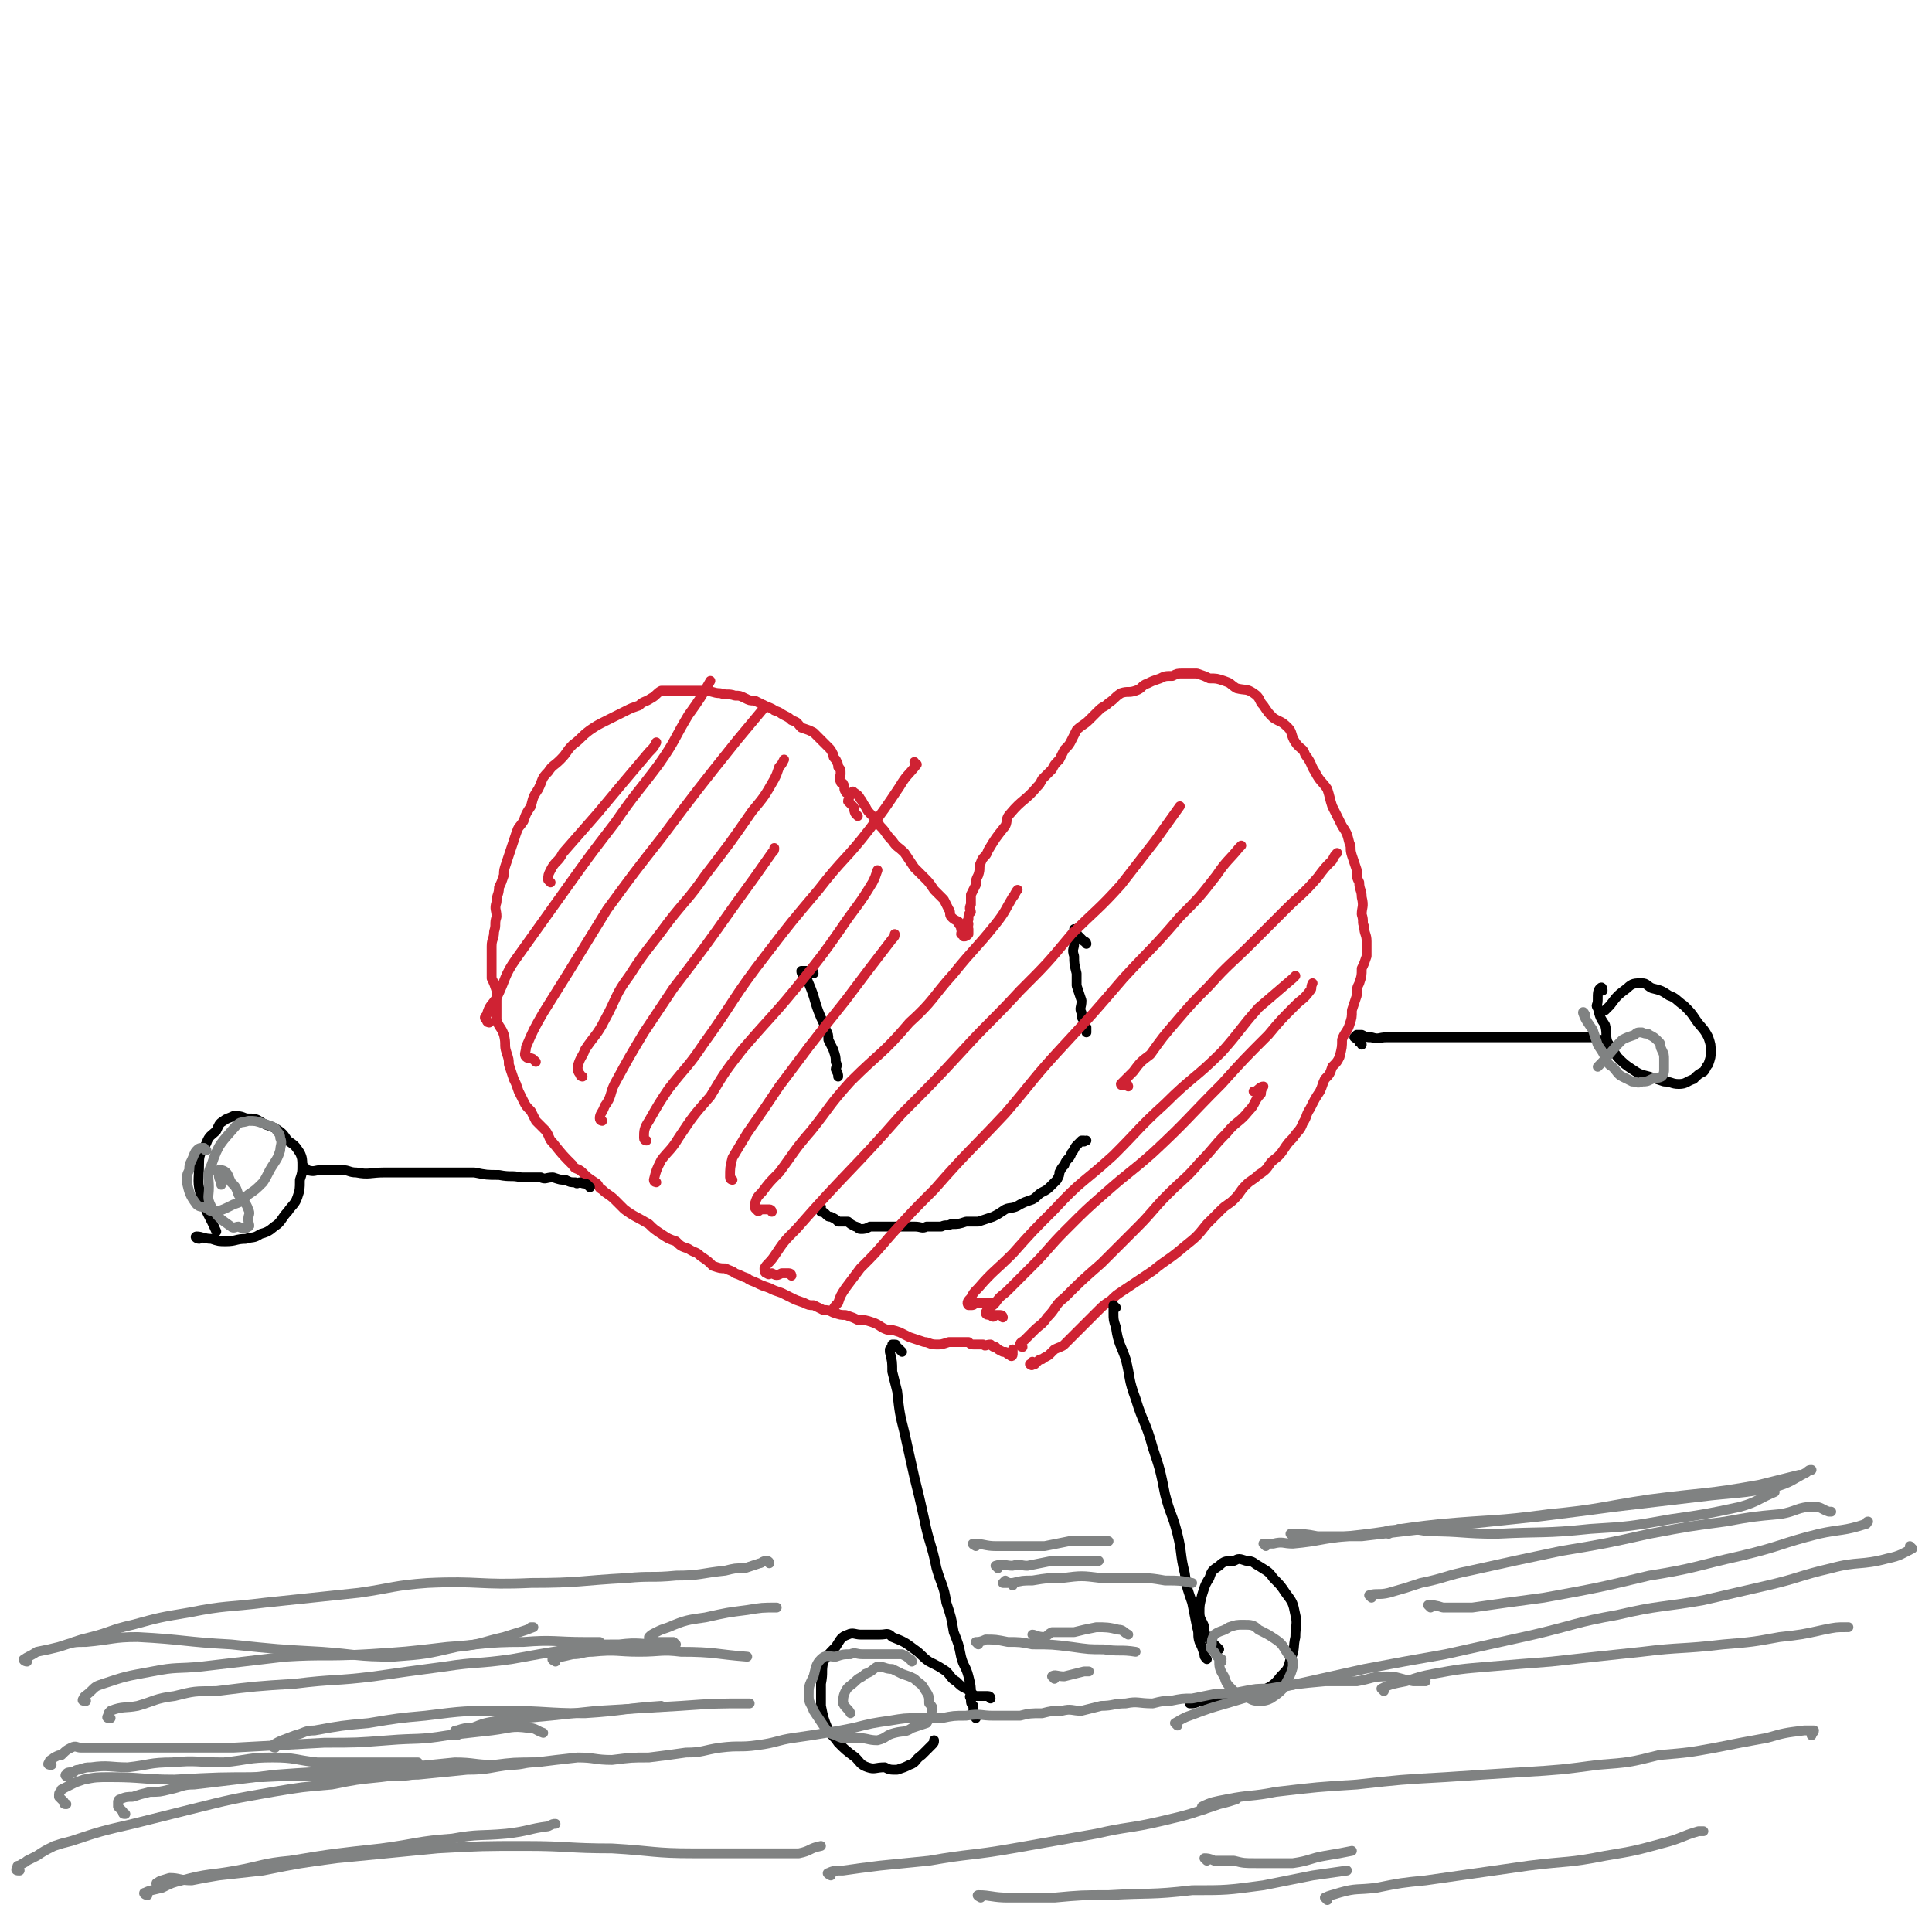 <svg viewBox='0 0 786 786' version='1.1' xmlns='http://www.w3.org/2000/svg' xmlns:xlink='http://www.w3.org/1999/xlink'><g fill='none' stroke='#CF2233' stroke-width='4' stroke-linecap='round' stroke-linejoin='round'><path d='M349,332c0,0 -1,-1 -1,-1 -1,-2 0,-2 -1,-3 -1,-1 -1,-1 -2,-2 0,-1 1,-1 0,-3 0,-1 -1,0 -1,-1 -1,-1 0,-2 -1,-3 0,-1 -1,0 -1,-1 -1,-2 0,-2 0,-3 0,-2 0,-2 -1,-3 0,-1 0,-1 -1,-3 -1,-1 -1,-1 -1,-2 -1,-2 -1,-2 -2,-3 -3,-3 -3,-3 -6,-6 -2,-1 -2,-1 -5,-2 -2,-2 -1,-2 -4,-3 -1,-1 -1,-1 -3,-2 -2,-1 -1,-1 -4,-2 -1,-1 -2,-1 -4,-2 -2,-1 -2,-1 -4,-2 -2,0 -2,0 -4,-1 -2,-1 -2,-1 -4,-1 -3,-1 -3,0 -6,-1 -3,0 -3,-1 -7,-1 -3,0 -3,0 -5,0 -3,0 -3,0 -6,0 -3,0 -3,0 -6,0 -2,1 -2,2 -4,3 -3,2 -3,1 -5,3 -3,1 -3,1 -5,2 -4,2 -4,2 -8,4 -4,2 -4,2 -7,4 -4,3 -3,3 -7,6 -3,3 -2,3 -5,6 -3,3 -3,2 -5,5 -3,3 -2,3 -4,7 -2,3 -2,3 -3,7 -2,3 -2,3 -3,6 -2,3 -2,2 -3,5 -2,6 -2,6 -4,12 -1,3 -1,3 -1,5 -1,3 -1,3 -2,5 0,3 -1,3 -1,6 -1,3 0,3 0,6 -1,3 0,3 -1,6 0,3 -1,3 -1,6 0,4 0,4 0,7 0,3 0,3 0,6 1,2 1,2 2,5 0,3 0,3 0,7 0,2 0,2 0,5 1,3 2,3 3,6 1,4 0,4 1,7 1,3 1,3 1,5 1,3 1,3 2,6 1,2 1,2 2,5 1,2 1,2 2,4 1,2 1,2 3,4 1,2 1,2 2,4 2,2 2,2 4,4 2,3 1,3 3,5 4,5 4,5 8,9 1,2 2,1 4,3 2,2 2,2 5,4 2,1 1,2 3,3 2,2 3,2 5,4 2,2 2,2 4,4 4,3 5,3 10,6 2,2 2,2 5,4 3,2 3,2 6,3 2,2 2,2 5,3 3,2 3,1 5,3 3,2 3,2 5,4 3,1 3,1 5,1 2,1 3,1 4,2 3,1 2,1 5,2 1,1 2,1 4,2 2,1 2,1 5,2 2,1 2,1 5,2 2,1 2,1 4,2 2,1 2,1 5,2 2,1 2,1 4,1 2,1 2,1 4,2 2,0 2,0 4,1 3,1 3,1 5,1 3,1 3,1 5,2 3,0 3,0 6,1 3,1 3,2 6,3 2,0 2,0 5,1 2,1 2,1 4,2 3,1 3,1 6,2 2,0 2,1 5,1 2,0 2,0 5,-1 2,0 2,0 4,0 2,0 2,0 4,0 1,1 1,1 3,1 1,0 1,0 3,0 1,1 1,0 3,0 1,1 1,1 2,1 1,1 1,1 3,2 1,0 0,0 1,0 1,1 1,1 2,1 0,1 1,1 1,0 0,0 0,-1 0,-2 '/><path d='M348,323c0,0 -1,-1 -1,-1 1,1 2,1 3,3 1,1 1,2 2,3 1,2 1,2 3,4 1,2 2,2 3,4 3,3 2,3 5,6 2,3 2,2 5,5 2,3 2,3 4,6 2,2 2,2 4,4 2,2 2,2 4,5 2,2 2,2 4,4 1,2 1,2 2,4 1,1 0,2 1,3 1,1 1,1 3,2 0,1 0,1 1,2 0,0 0,0 0,1 1,1 0,1 0,2 1,0 2,-1 2,-1 0,1 -1,2 -1,2 1,0 1,0 2,-1 0,-1 0,-1 0,-2 -1,-1 0,-1 0,-2 0,-1 -1,-1 0,-2 0,-2 0,-2 1,-3 0,-1 -1,-1 0,-3 0,-2 0,-2 0,-4 1,-2 1,-2 2,-4 0,-2 0,-2 1,-4 1,-3 0,-3 1,-5 1,-3 2,-2 3,-5 3,-5 3,-5 7,-10 1,-2 0,-3 2,-5 5,-6 6,-5 11,-11 1,-1 1,-1 2,-3 2,-2 2,-2 4,-4 1,-2 1,-2 3,-4 1,-2 1,-2 2,-4 2,-2 2,-2 3,-4 1,-2 1,-2 2,-4 2,-2 3,-2 5,-4 2,-2 2,-2 4,-4 2,-2 2,-1 4,-3 3,-2 2,-2 5,-4 3,-1 3,0 6,-1 3,-1 2,-2 5,-3 2,-1 2,-1 5,-2 2,-1 2,-1 5,-1 2,-1 2,-1 4,-1 3,0 3,0 6,0 3,1 3,1 5,2 3,0 3,0 6,1 3,1 2,1 5,3 4,1 4,0 7,2 3,2 2,3 4,5 2,3 2,3 4,5 3,2 3,1 6,4 2,2 1,3 3,6 2,3 3,2 4,5 3,4 2,4 4,7 2,4 3,4 5,7 1,3 1,4 2,7 2,4 2,4 4,8 2,3 2,3 3,7 1,2 0,2 1,5 1,3 1,3 2,6 0,3 0,3 1,5 0,3 1,3 1,6 1,4 0,4 0,7 1,3 0,3 1,5 0,3 1,3 1,6 0,3 0,3 0,6 -1,3 -1,3 -2,5 0,3 0,3 -1,6 -1,2 -1,2 -1,5 -1,3 -1,3 -2,6 0,3 0,3 -1,6 -1,3 -2,3 -3,6 0,3 0,3 -1,7 -1,2 -1,2 -3,4 -1,3 -1,3 -3,5 -1,2 -1,3 -2,5 -2,3 -2,3 -4,7 -2,3 -1,3 -3,6 -1,3 -2,3 -4,6 -2,2 -2,2 -4,5 -2,3 -3,3 -5,5 -2,3 -2,3 -5,5 -2,2 -3,2 -5,4 -3,3 -2,3 -5,6 -2,2 -3,2 -5,4 -3,3 -3,3 -6,6 -4,5 -4,5 -9,9 -7,6 -7,5 -13,10 -3,2 -3,2 -6,4 -3,2 -3,2 -6,4 -3,2 -3,2 -5,4 -3,2 -3,2 -5,4 -2,2 -2,2 -4,4 -2,2 -2,2 -4,4 -1,1 -1,1 -3,3 -1,1 -1,1 -3,3 -1,1 -2,1 -4,2 -1,1 -1,1 -2,2 -1,1 -2,1 -3,2 -1,0 -1,0 -2,1 -1,1 -1,1 -1,1 -1,0 -1,-1 -1,-1 0,1 0,1 0,1 0,1 -1,0 -1,0 0,0 1,0 2,0 '/></g>
<g fill='none' stroke='#000000' stroke-width='4' stroke-linecap='round' stroke-linejoin='round'><path d='M334,491c0,0 -1,-1 -1,-1 0,0 1,1 1,3 1,0 1,0 2,1 1,1 1,1 2,1 2,1 2,1 3,2 2,0 2,0 4,0 1,1 1,1 3,2 1,0 1,1 2,1 2,0 2,0 4,-1 2,0 2,0 4,0 3,0 3,0 5,0 2,0 2,0 5,0 2,0 2,0 4,0 3,0 3,1 5,0 3,0 3,0 6,0 2,-1 2,0 4,-1 3,0 3,0 6,-1 2,0 2,0 5,0 3,-1 3,-1 6,-2 2,-1 2,-1 5,-3 2,-1 3,0 6,-2 2,-1 2,-1 5,-2 2,-1 2,-2 4,-3 2,-1 2,-1 4,-3 1,-1 1,-1 2,-2 1,-2 1,-2 1,-3 1,-2 1,-2 2,-3 1,-3 2,-2 3,-5 1,-1 1,-2 2,-3 1,-1 1,-1 2,-2 0,0 0,0 1,0 0,1 0,0 1,0 '/><path d='M442,384c0,0 0,-1 -1,-1 -1,-1 -1,-1 -2,-2 -1,-1 -1,-1 -1,-1 0,-1 0,-1 -1,-1 0,0 0,-1 0,-1 0,0 0,1 0,2 -1,2 0,2 0,4 0,2 -1,2 0,5 0,3 0,3 1,7 0,2 0,3 0,5 1,3 1,3 2,6 0,3 -1,3 0,5 0,2 0,2 1,3 0,2 0,2 1,3 0,1 0,1 0,2 '/><path d='M331,396c0,0 0,-1 -1,-1 -1,0 -1,0 -3,0 0,0 -1,0 -1,0 0,2 2,2 3,5 3,7 2,7 5,14 1,2 1,2 2,5 1,2 1,2 1,4 1,2 1,2 2,4 1,3 1,3 1,5 1,2 0,2 0,3 1,2 1,2 1,3 '/><path d='M367,550c0,0 -1,-1 -1,-1 -1,-1 -1,-1 -2,-1 0,-1 1,-1 0,-1 0,0 0,0 -1,0 0,1 0,1 -1,2 0,0 0,0 0,1 1,4 1,4 1,8 1,4 1,4 2,8 1,9 1,9 3,17 2,9 2,9 4,18 2,8 2,8 4,17 2,10 3,10 5,20 2,7 3,7 4,14 2,6 2,6 3,12 2,5 2,5 3,10 1,4 2,4 3,8 1,4 1,4 1,7 0,1 -1,1 0,2 0,2 0,2 1,3 0,1 0,1 0,2 0,1 -1,1 0,2 0,0 0,-1 1,0 0,0 0,0 0,1 0,0 0,0 0,0 '/><path d='M403,691c0,0 0,-1 -1,-1 -3,0 -3,0 -5,0 -2,-1 -2,-2 -4,-3 -2,-1 -2,-1 -4,-3 -2,-1 -2,-2 -4,-4 -3,-2 -3,-2 -7,-4 -3,-2 -3,-3 -6,-5 -4,-3 -4,-3 -9,-5 -2,-2 -2,-1 -5,-1 -4,0 -4,0 -8,0 -2,0 -3,-1 -5,0 -3,1 -3,2 -5,5 -3,3 -3,3 -5,6 -1,4 0,4 -1,9 0,4 0,4 0,9 1,5 1,5 3,10 2,3 2,2 4,5 3,3 3,3 7,6 2,2 2,3 5,4 3,1 3,0 7,0 2,1 2,1 5,1 3,-1 3,-1 5,-2 3,-1 2,-2 5,-4 2,-2 2,-2 4,-4 1,-1 1,-1 1,-2 '/><path d='M454,532c0,0 -1,-1 -1,-1 0,1 0,1 0,3 0,3 0,3 1,6 1,7 2,7 4,13 2,8 1,8 4,16 3,10 4,9 7,20 3,9 3,9 5,19 2,8 3,8 5,16 2,8 1,8 3,16 1,7 1,6 3,12 1,5 1,5 2,10 1,3 0,3 1,6 1,2 1,2 2,5 0,1 0,1 1,2 '/><path d='M496,671c0,0 0,0 -1,-1 -1,-1 -1,-1 -2,-2 -1,-1 -1,-1 -2,-2 -1,-2 -1,-2 -1,-4 -1,-3 -2,-3 -2,-6 0,-3 0,-3 1,-7 1,-3 1,-4 3,-7 1,-3 1,-3 4,-5 2,-2 3,-2 6,-2 2,-1 2,-1 5,0 3,0 3,1 5,2 3,2 4,2 6,5 3,3 3,3 5,6 3,4 3,4 4,9 1,4 0,4 0,9 -1,4 0,5 -2,9 -1,4 -1,4 -4,7 -3,4 -4,4 -8,6 -5,3 -5,2 -10,3 -4,1 -4,0 -8,1 -3,0 -3,-1 -6,0 -2,0 -2,1 -4,1 0,0 0,0 -1,0 '/><path d='M240,483c0,0 -1,-1 -1,-1 -1,-1 -1,0 -3,-1 -1,0 -1,1 -2,0 -2,0 -2,0 -4,-1 -2,0 -2,0 -5,-1 -3,0 -3,1 -5,0 -4,0 -4,0 -8,0 -4,-1 -4,0 -9,-1 -5,0 -5,0 -10,-1 -5,0 -5,0 -10,0 -6,0 -6,0 -13,0 -7,0 -7,0 -14,0 -5,0 -6,1 -11,0 -3,0 -3,-1 -6,-1 -3,0 -3,0 -5,0 -1,0 -1,0 -3,0 -3,0 -3,1 -6,0 0,0 0,0 -1,-1 '/><path d='M81,504c-1,0 -2,-1 -1,-1 2,0 3,1 6,1 3,1 3,1 6,1 4,0 4,-1 8,-1 3,-1 3,0 6,-2 4,-1 4,-2 7,-4 2,-2 2,-3 4,-5 2,-3 3,-3 4,-6 1,-3 1,-3 1,-7 1,-3 1,-3 1,-6 0,-2 0,-3 -1,-5 -2,-3 -2,-3 -5,-5 -2,-3 -2,-3 -5,-5 -2,-1 -3,-1 -5,-2 -3,-2 -3,-2 -7,-2 -2,-1 -3,-1 -5,-1 -2,1 -3,1 -4,2 -2,1 -2,2 -3,4 -2,2 -3,2 -4,5 -2,4 -3,4 -3,8 0,7 -1,8 1,14 2,7 3,7 6,14 '/><path d='M554,425c0,0 0,-1 -1,-1 0,-1 0,-2 -1,-2 0,0 0,1 -1,0 0,0 0,0 1,-1 1,0 1,0 2,0 2,1 2,1 4,1 3,1 3,0 6,0 4,0 4,0 8,0 6,0 6,0 13,0 7,0 7,0 13,0 6,0 6,0 12,0 7,0 7,0 13,0 5,0 5,0 10,0 3,0 3,0 7,0 2,0 2,0 5,0 2,0 2,0 3,0 2,1 2,1 3,1 1,1 1,1 2,1 '/><path d='M652,403c0,0 0,-2 -1,-1 -1,1 -1,2 -1,5 0,2 -1,2 0,3 1,4 1,4 3,7 1,4 0,4 1,7 2,3 2,3 4,6 3,3 3,3 6,5 3,2 3,2 7,3 3,1 3,1 6,2 3,0 3,1 6,1 3,0 3,-1 6,-2 2,-2 2,-2 4,-3 1,-1 1,-2 2,-3 1,-3 1,-3 1,-5 0,-3 0,-3 -1,-6 -2,-4 -3,-4 -5,-7 -2,-3 -2,-3 -5,-6 -3,-2 -3,-3 -6,-4 -3,-2 -3,-2 -7,-3 -2,-1 -2,-2 -4,-2 -3,0 -4,0 -6,2 -4,3 -4,3 -7,7 -1,1 -1,1 -2,2 '/></g>
<g fill='none' stroke='#CF2233' stroke-width='4' stroke-linecap='round' stroke-linejoin='round'><path d='M416,548c0,0 -1,0 -1,-1 0,-1 1,-1 2,-2 2,-2 2,-2 4,-4 2,-2 3,-2 5,-5 4,-4 3,-5 7,-8 7,-7 7,-7 15,-14 7,-7 7,-7 15,-15 6,-6 6,-7 12,-13 7,-7 7,-6 13,-13 6,-6 5,-6 11,-12 4,-5 5,-4 9,-9 3,-3 2,-4 5,-7 0,-2 1,-3 1,-3 -1,0 -2,1 -3,2 -1,0 -1,0 -1,0 '/><path d='M408,536c0,0 0,-1 -1,-1 -1,0 -1,0 -2,0 -1,1 -1,1 -2,0 -1,0 -2,0 -2,-1 1,-2 2,-2 4,-4 2,-3 3,-3 5,-5 5,-5 5,-5 10,-10 7,-7 6,-7 14,-15 8,-8 8,-8 16,-15 9,-8 10,-8 19,-16 14,-13 14,-14 28,-28 9,-10 9,-10 19,-20 5,-6 5,-6 11,-12 3,-3 3,-2 6,-6 1,-1 0,-1 1,-3 '/><path d='M404,531c0,0 0,-1 -1,-1 -3,0 -3,0 -6,0 -1,1 -1,1 -2,1 -1,0 -1,0 -1,0 -1,-1 0,-2 1,-3 1,-2 1,-2 3,-4 6,-7 7,-7 14,-14 8,-9 8,-9 17,-18 11,-12 12,-11 24,-22 11,-11 10,-11 21,-21 11,-11 12,-10 23,-21 8,-9 7,-9 15,-18 7,-6 7,-6 14,-12 1,-1 1,-1 1,-1 '/><path d='M459,442c0,0 0,-1 -1,-1 -1,0 -2,1 -2,0 0,0 0,0 1,-1 2,-2 2,-2 4,-4 3,-4 3,-4 7,-7 5,-7 5,-7 11,-14 6,-7 6,-7 13,-14 8,-9 9,-9 17,-17 7,-7 7,-7 14,-14 6,-6 7,-6 13,-13 3,-4 3,-4 6,-7 1,-2 1,-2 2,-3 '/><path d='M340,534c0,0 -1,0 -1,-1 0,-1 1,-2 2,-3 1,-3 1,-3 3,-6 3,-4 3,-4 6,-8 6,-6 6,-6 12,-13 9,-10 9,-10 18,-19 14,-16 14,-15 29,-31 12,-14 11,-14 24,-28 12,-13 12,-13 24,-27 11,-12 12,-12 23,-25 8,-8 8,-8 15,-17 4,-6 5,-6 9,-11 0,0 0,0 1,-1 '/><path d='M322,519c0,0 0,-1 -1,-1 -1,0 -1,0 -3,0 -2,1 -2,1 -4,0 -1,0 -1,1 -2,0 -1,0 -1,-1 -1,-2 1,-2 2,-2 4,-5 4,-6 4,-6 9,-11 21,-24 22,-23 43,-47 13,-13 13,-13 25,-26 11,-12 11,-11 23,-24 11,-11 11,-11 21,-23 10,-10 11,-10 20,-20 7,-9 7,-9 14,-18 5,-7 5,-7 10,-14 '/><path d='M314,493c0,0 0,-1 -1,-1 -2,0 -2,0 -4,0 0,1 -1,1 -1,0 -1,0 -1,-1 -1,-2 1,-3 1,-3 3,-5 3,-4 3,-4 7,-8 6,-8 6,-9 13,-17 8,-10 7,-10 16,-20 12,-12 13,-11 24,-24 10,-9 9,-10 18,-20 8,-10 9,-10 17,-20 4,-5 4,-6 7,-11 1,-1 1,-2 2,-3 '/><path d='M298,480c0,0 -1,0 -1,-1 0,-4 0,-4 1,-8 3,-5 3,-5 6,-10 7,-10 7,-10 13,-19 6,-8 6,-8 12,-16 7,-9 7,-9 15,-19 9,-12 9,-12 19,-25 1,-1 1,-1 1,-2 '/><path d='M267,481c0,0 -1,0 -1,-1 1,-4 1,-4 3,-8 3,-4 4,-4 7,-9 6,-9 6,-9 13,-17 6,-10 6,-10 13,-19 12,-14 13,-14 25,-29 8,-10 8,-10 15,-20 6,-9 7,-9 13,-19 1,-2 1,-2 2,-5 '/><path d='M263,464c0,0 -1,0 -1,-1 0,-3 0,-4 2,-7 4,-7 4,-7 8,-13 7,-9 8,-9 14,-18 13,-18 12,-19 26,-37 10,-13 10,-13 21,-26 10,-13 11,-12 21,-25 6,-8 6,-8 12,-17 3,-5 3,-4 7,-9 0,0 -1,0 -1,-1 '/><path d='M245,456c0,0 -1,0 -1,-1 0,-2 1,-2 2,-5 3,-4 2,-5 4,-9 6,-11 6,-11 12,-21 6,-9 6,-9 12,-18 13,-17 13,-17 25,-34 8,-11 8,-11 15,-21 1,-1 1,-1 1,-2 '/><path d='M237,438c0,0 -1,0 -1,-1 -1,-1 -1,-2 -1,-3 1,-4 2,-4 3,-7 4,-6 5,-6 8,-12 5,-9 4,-10 10,-18 7,-11 8,-11 16,-22 7,-9 8,-9 15,-19 10,-13 10,-13 19,-26 5,-6 5,-6 9,-13 1,-2 1,-2 2,-5 1,-1 1,-1 2,-3 '/><path d='M218,432c0,0 -1,-1 -1,-1 -1,-1 -2,0 -3,-1 -1,-1 0,-2 0,-4 3,-7 3,-7 7,-14 5,-8 5,-8 10,-16 8,-13 8,-13 16,-26 11,-15 11,-15 22,-29 15,-20 15,-20 31,-40 5,-6 5,-6 10,-12 1,-1 1,-1 1,-2 '/><path d='M199,416c0,0 -1,0 -1,-1 -1,-1 -1,-1 0,-2 1,-4 2,-4 4,-7 4,-8 3,-9 8,-16 10,-14 10,-14 20,-28 10,-14 10,-14 20,-27 9,-13 9,-12 18,-24 7,-10 6,-10 12,-20 5,-7 5,-7 9,-14 '/><path d='M224,359c0,0 -1,-1 -1,-1 0,-2 0,-2 1,-4 2,-4 3,-3 5,-7 7,-8 7,-8 14,-16 10,-12 10,-12 21,-25 2,-2 2,-2 3,-4 '/></g>
<g fill='none' stroke='#808282' stroke-width='4' stroke-linecap='round' stroke-linejoin='round'><path d='M51,738c-1,0 -1,0 -1,-1 -1,-1 -1,-1 -2,-2 0,-1 0,-1 0,-2 0,0 0,-1 1,-1 2,-1 3,-1 5,-1 3,-1 3,-1 7,-2 4,0 4,0 8,-1 5,-1 5,-2 10,-2 17,-2 17,-2 33,-4 26,-2 26,-1 53,-3 10,-1 10,-1 20,-2 8,0 8,1 16,1 8,-1 8,-1 17,-1 8,-1 8,-1 17,-2 7,0 7,1 14,1 8,-1 8,-1 15,-1 8,-1 8,-1 15,-2 7,0 7,-1 14,-2 8,-1 8,0 15,-1 8,-1 8,-2 15,-3 7,-1 7,-1 13,-2 6,-1 6,-1 11,-2 8,-2 8,-2 15,-3 6,-1 6,-1 11,-1 5,0 5,0 10,0 5,-1 5,-1 10,-1 6,-1 6,0 11,0 5,0 5,0 11,0 4,-1 4,-1 9,-1 4,-1 4,-1 8,-1 4,-1 4,0 8,0 4,-1 4,-1 8,-2 5,0 5,-1 10,-1 5,-1 5,0 11,0 4,-1 4,-1 7,-1 5,-1 5,-1 9,-1 5,-1 5,-1 10,-2 6,0 6,0 11,-1 5,-1 5,-1 10,-1 12,-2 12,-2 23,-3 7,0 7,0 13,0 6,-1 6,-2 12,-2 5,0 5,1 11,2 2,0 2,0 5,0 '/><path d='M479,702c0,0 -1,-1 -1,-1 2,-1 3,-2 6,-3 8,-3 8,-3 15,-5 10,-3 10,-3 20,-6 18,-4 18,-4 36,-8 16,-3 16,-3 33,-6 18,-4 18,-4 36,-8 17,-4 17,-5 34,-8 17,-4 18,-3 35,-6 13,-3 13,-3 26,-6 13,-3 13,-4 26,-7 11,-3 12,-1 23,-4 5,-1 6,-2 10,-4 0,0 -1,-1 -1,-1 '/><path d='M563,688c0,0 -1,-1 -1,-1 4,-2 5,-2 10,-3 6,-2 6,-2 11,-3 11,-2 11,-2 23,-3 12,-1 12,-1 25,-2 18,-2 18,-2 37,-4 16,-2 16,-1 33,-3 12,-1 12,-1 23,-3 9,-1 9,-1 18,-3 5,-1 5,-1 9,-1 1,0 1,0 1,0 '/><path d='M490,736c0,0 -1,-1 -1,-1 4,-2 5,-2 10,-3 10,-2 10,-1 20,-3 17,-2 17,-2 33,-3 18,-2 18,-2 36,-3 15,-1 15,-1 31,-2 16,-1 16,-1 31,-3 13,-1 13,-1 25,-4 12,-1 12,-1 23,-3 10,-2 10,-2 21,-4 7,-2 7,-2 15,-3 2,0 2,0 4,0 0,1 -1,1 -1,2 0,0 0,0 0,0 '/><path d='M540,773c0,0 -1,-1 -1,-1 2,-1 3,-1 6,-2 7,-2 7,-1 15,-2 10,-2 10,-2 20,-3 21,-3 21,-3 42,-6 16,-2 16,-1 31,-4 12,-2 12,-2 23,-5 8,-2 8,-3 15,-5 1,0 1,0 2,0 '/><path d='M65,767c-1,0 -2,-1 -1,-1 1,-1 2,-1 5,-2 4,0 4,1 9,1 5,-1 5,-1 11,-2 9,-1 9,-1 18,-2 15,-3 15,-3 30,-5 20,-2 21,-2 41,-4 18,-1 18,-1 36,-1 17,0 17,1 35,1 17,1 17,2 33,2 13,0 13,0 26,0 8,0 9,0 17,0 5,-1 4,-2 9,-3 '/><path d='M60,771c-1,0 -2,-1 -1,-1 2,-1 3,-1 7,-2 4,-2 4,-2 8,-3 11,-3 11,-2 22,-4 11,-2 11,-3 22,-4 18,-3 19,-3 37,-5 15,-2 15,-3 29,-4 11,-2 11,-1 22,-2 9,-1 9,-2 17,-3 2,-1 2,-1 3,-1 '/><path d='M8,761c-1,0 -2,0 -1,-1 0,-1 0,-1 1,-1 1,-1 2,-1 3,-2 2,-1 2,-1 4,-2 3,-2 3,-2 7,-4 3,-1 3,-1 7,-2 12,-4 12,-4 25,-7 12,-3 12,-3 24,-6 16,-4 16,-4 33,-7 12,-2 12,-2 24,-3 10,-2 10,-2 20,-3 7,-1 7,0 13,-1 4,-1 4,-1 8,-3 '/><path d='M28,723c-1,0 -2,-1 -1,-1 0,-1 1,-1 3,-1 1,-1 1,-1 2,-1 3,-1 3,-1 5,-1 7,-1 8,0 15,0 9,-1 9,-2 18,-2 10,-1 10,0 21,0 10,-1 10,-2 20,-2 9,0 9,1 18,2 9,0 9,0 18,0 7,0 7,0 14,0 4,0 4,0 8,0 1,0 1,0 1,0 '/><path d='M27,734c-1,0 -1,0 -1,-1 -1,-1 -1,-1 -2,-2 0,-1 0,-1 0,-1 0,-1 1,-1 1,-2 2,-1 2,-1 4,-2 2,-1 2,-1 5,-2 5,-1 5,-1 11,-1 13,0 13,1 26,1 18,-1 18,-1 36,-1 17,-1 17,0 33,0 15,-1 15,-1 30,-1 10,-1 10,-1 20,-2 9,0 9,-1 18,-2 5,0 5,-1 10,-1 0,0 0,0 0,0 '/><path d='M21,718c-1,0 -2,0 -1,-1 0,-1 1,-1 2,-2 2,-1 2,-1 3,-1 2,-2 2,-2 4,-3 2,-1 2,0 4,0 3,0 3,0 7,0 7,0 7,0 15,0 10,0 10,0 19,0 11,0 11,0 21,0 18,-1 18,-1 37,-2 13,0 13,0 26,-1 12,-1 12,0 24,-2 9,-1 9,-1 18,-2 8,-1 8,-2 15,-1 3,0 3,1 6,2 '/><path d='M112,711c-1,0 -2,-1 -1,-1 3,-2 4,-2 9,-4 4,-1 4,-2 8,-2 11,-2 11,-2 22,-3 12,-2 12,-2 23,-3 16,-2 16,-2 32,-2 17,0 17,1 33,1 16,-1 16,-2 31,-3 '/><path d='M186,706c0,0 -1,0 -1,-1 0,-1 0,-1 1,-1 3,-1 3,-1 6,-1 5,-2 5,-2 11,-3 10,-1 10,-1 21,-2 9,-1 10,-1 19,-2 17,-1 17,-1 34,-2 14,-1 14,-1 28,-1 0,0 0,0 0,0 '/><path d='M398,669c0,0 -1,-1 -1,-1 1,0 2,0 4,-1 4,0 4,0 9,1 5,0 5,0 10,1 8,0 8,0 16,1 7,1 7,1 13,1 6,1 7,0 13,1 '/><path d='M429,683c0,0 -1,-1 -1,-1 1,-1 2,0 5,0 4,-1 4,-1 8,-2 1,0 1,0 2,0 '/><path d='M558,650c0,0 -1,-1 -1,-1 3,-1 4,0 8,-1 7,-2 7,-2 13,-4 10,-2 10,-3 20,-5 18,-4 18,-4 37,-8 18,-3 18,-3 36,-7 16,-3 16,-3 31,-5 11,-2 11,-2 22,-3 7,-1 7,-3 14,-3 3,0 3,1 6,2 1,0 1,0 1,0 '/><path d='M582,654c0,0 -1,-1 -1,-1 2,0 3,0 6,1 6,0 6,0 12,0 14,-2 14,-2 29,-4 22,-4 22,-4 43,-9 19,-3 19,-4 37,-8 17,-4 16,-5 32,-9 9,-2 10,-1 19,-4 1,0 0,-1 1,-1 '/><path d='M11,676c-1,0 -2,-1 -1,-1 1,-1 2,-1 5,-3 5,-1 5,-1 9,-2 6,-2 6,-2 11,-2 11,-1 11,-2 21,-2 19,1 19,2 38,3 19,2 19,2 37,3 14,1 14,2 29,2 13,-1 13,-1 26,-4 10,-1 10,-2 19,-4 6,-2 7,-2 12,-4 0,0 0,0 -1,0 '/><path d='M35,692c-1,0 -2,0 -1,-1 0,-1 1,-1 3,-3 2,-2 2,-2 5,-3 9,-3 9,-3 20,-5 10,-2 10,-1 20,-2 17,-2 17,-2 34,-4 16,-1 16,0 33,-1 16,-1 16,-1 33,-3 15,-1 15,-2 31,-2 12,-1 13,0 25,0 3,0 3,0 6,0 '/><path d='M45,699c-1,0 -2,0 -1,-1 0,-1 0,-1 1,-2 5,-2 6,-1 11,-2 7,-2 7,-3 15,-4 8,-2 8,-2 17,-2 16,-2 16,-2 32,-3 16,-2 16,-1 32,-3 14,-2 14,-2 29,-4 13,-2 13,-1 27,-3 11,-2 11,-2 23,-4 10,-2 10,-2 21,-2 8,-1 8,0 17,0 '/><path d='M226,676c0,0 -2,-1 -1,-1 3,-1 4,-1 8,-2 4,0 4,-1 8,-1 10,-1 10,0 19,0 9,0 9,-1 17,0 14,0 14,1 27,2 '/><path d='M412,645c0,0 0,-1 -1,-1 -1,0 -1,0 -2,-1 0,0 -1,1 -1,1 1,0 2,0 4,0 4,-1 4,-1 8,-1 6,-1 6,-1 12,-1 8,-1 8,-1 16,0 7,0 7,0 13,0 7,0 7,0 13,1 6,0 6,0 11,1 '/><path d='M421,666c0,0 -1,-1 -1,-1 1,0 2,1 5,1 2,-1 1,-1 3,-2 5,0 5,0 9,0 4,-1 4,-1 9,-2 4,0 5,0 9,1 2,0 2,1 4,2 '/><path d='M338,763c0,0 -2,-1 -1,-1 2,-1 3,-1 6,-1 7,-1 7,-1 15,-2 10,-1 10,-1 20,-2 17,-3 17,-2 34,-5 17,-3 17,-3 34,-6 13,-3 13,-2 26,-5 13,-3 12,-3 24,-7 4,-1 4,-1 7,-2 '/><path d='M399,772c0,0 -2,-1 -1,-1 5,0 6,1 12,1 9,0 9,0 19,0 11,-1 11,-1 22,-1 17,-1 17,0 34,-2 14,0 14,0 29,-2 10,-2 10,-2 20,-4 7,-1 7,-1 14,-2 '/><path d='M491,757c0,0 -1,-1 -1,-1 1,0 2,0 4,1 4,0 4,0 8,0 4,1 4,1 9,1 8,0 8,0 15,0 7,-1 7,-2 13,-3 6,-1 6,-1 11,-2 '/><path d='M526,625c0,0 -1,-1 -1,-1 5,0 6,0 11,1 9,0 9,0 18,0 17,-2 17,-2 34,-4 19,-2 19,-2 38,-4 16,-2 16,-2 31,-4 17,-2 17,-2 34,-4 16,-2 16,-1 31,-4 7,-2 7,-3 13,-6 1,-1 1,-1 2,-1 '/><path d='M565,624c0,0 -1,-1 -1,-1 2,-1 3,0 5,-1 6,0 6,0 12,1 14,0 14,1 28,1 19,-1 19,0 38,-2 16,-1 16,-1 33,-4 14,-2 14,-2 28,-5 7,-2 7,-3 14,-6 '/><path d='M313,636c0,0 0,-1 -1,-1 -2,0 -2,1 -3,1 -3,1 -3,1 -6,2 -4,0 -4,0 -8,1 -10,1 -10,2 -20,2 -10,1 -10,0 -20,1 -19,1 -19,2 -39,2 -21,1 -21,-1 -42,0 -14,1 -14,2 -28,4 -19,2 -19,2 -38,4 -16,2 -16,1 -31,4 -12,2 -12,2 -23,5 -9,2 -9,3 -17,5 -4,1 -4,1 -7,2 0,0 0,0 0,0 '/><path d='M397,629c0,0 -2,-1 -1,-1 4,0 5,1 9,1 5,0 5,0 10,0 5,0 5,0 10,0 5,-1 5,-1 10,-2 4,0 4,0 9,0 3,0 3,0 7,0 '/><path d='M406,638c0,0 -1,-1 -1,-1 3,-1 4,0 7,0 3,-1 3,0 6,0 5,-1 5,-1 10,-2 8,0 8,0 15,0 2,0 2,0 4,0 '/><path d='M515,629c0,0 -1,-1 -1,-1 1,0 2,0 4,0 4,-1 4,0 8,0 11,-1 11,-2 22,-3 19,-2 19,-3 38,-5 22,-2 22,-1 44,-4 21,-2 21,-3 41,-6 23,-3 23,-2 45,-6 8,-2 8,-2 16,-4 '/><path d='M275,669c0,0 -1,-1 -1,-1 -1,0 -2,0 -3,0 -2,0 -2,0 -4,0 -1,0 -2,0 -3,0 0,-1 0,-2 0,-2 1,-1 1,-1 3,-2 2,-1 2,-1 5,-2 7,-3 8,-3 15,-4 9,-2 9,-2 17,-3 6,-1 6,-1 12,-1 '/><path d='M371,676c0,0 0,-1 -1,-1 -1,-1 -1,-1 -3,-2 -3,0 -3,0 -5,0 -3,0 -3,0 -5,0 -3,0 -3,0 -6,0 -3,0 -3,-1 -5,0 -3,0 -3,0 -6,1 -3,0 -4,-1 -6,1 -2,2 -2,3 -3,7 -2,4 -2,4 -2,8 0,3 1,3 2,6 2,3 2,3 4,6 2,3 2,3 5,4 4,2 4,1 8,1 5,0 5,1 9,1 4,-1 3,-2 7,-3 4,-1 4,0 7,-2 3,-1 3,-1 6,-2 1,-2 2,-2 2,-5 1,-1 0,-2 -1,-3 0,-3 0,-3 -2,-6 -1,-2 -2,-2 -4,-4 -2,-1 -2,-1 -5,-2 -2,-1 -2,-1 -4,-2 -3,0 -3,-1 -6,-1 -2,1 -2,2 -5,3 -2,2 -2,1 -4,3 -2,2 -3,2 -4,4 -1,2 -1,3 -1,5 1,2 2,2 3,4 '/><path d='M497,676c0,0 -1,-1 -1,-1 0,3 0,4 2,7 1,3 1,3 4,6 1,1 1,1 4,2 3,1 3,2 6,2 2,0 3,0 5,-1 3,-2 3,-2 5,-4 2,-4 3,-5 4,-9 0,-3 0,-3 -2,-5 -2,-3 -2,-4 -5,-6 -3,-2 -3,-2 -7,-4 -2,-2 -3,-2 -6,-2 -3,0 -3,0 -6,1 -3,2 -3,1 -6,3 -1,2 -1,2 -1,4 -1,2 0,2 1,3 1,2 1,2 3,3 '/><path d='M645,413c0,0 -1,-2 -1,-1 1,3 2,4 4,7 1,3 1,3 2,6 2,3 2,3 3,5 1,2 1,3 3,4 2,2 2,3 4,4 2,1 2,1 4,2 2,0 2,1 4,0 2,0 2,0 4,-1 2,-1 2,0 4,-1 1,-1 1,-2 1,-3 0,-2 0,-2 0,-4 0,-2 0,-2 -1,-4 -1,-2 0,-2 -1,-3 -2,-2 -2,-2 -4,-3 -1,-1 -1,0 -3,-1 -2,0 -2,0 -3,1 -3,1 -3,1 -5,2 -5,5 -5,6 -10,11 '/><path d='M84,468c-1,0 -1,-1 -1,-1 -2,0 -2,0 -3,1 -1,1 -1,2 -2,4 -1,2 -1,2 -1,4 -1,2 -1,2 -1,5 1,4 1,5 4,9 1,1 2,1 3,1 2,1 2,2 5,2 3,-1 3,-1 7,-3 3,-1 3,-1 6,-4 3,-2 3,-2 6,-5 2,-3 2,-4 4,-7 2,-3 2,-3 3,-6 0,-2 1,-3 0,-5 0,-2 -1,-2 -2,-4 -2,-1 -2,-1 -5,-2 -3,-1 -3,-1 -6,-1 -3,1 -3,0 -5,2 -6,7 -7,7 -10,16 -2,4 -1,5 -1,9 0,4 -1,4 1,8 3,5 4,5 8,8 1,1 2,0 3,0 2,1 3,1 4,0 1,0 0,-1 0,-3 0,-2 1,-2 0,-4 -1,-3 -2,-3 -4,-6 -1,-3 -1,-3 -3,-5 -1,-2 -1,-3 -2,-4 -1,-1 -2,-1 -3,-1 -1,1 0,1 0,2 0,2 1,2 1,4 '/></g>
</svg>